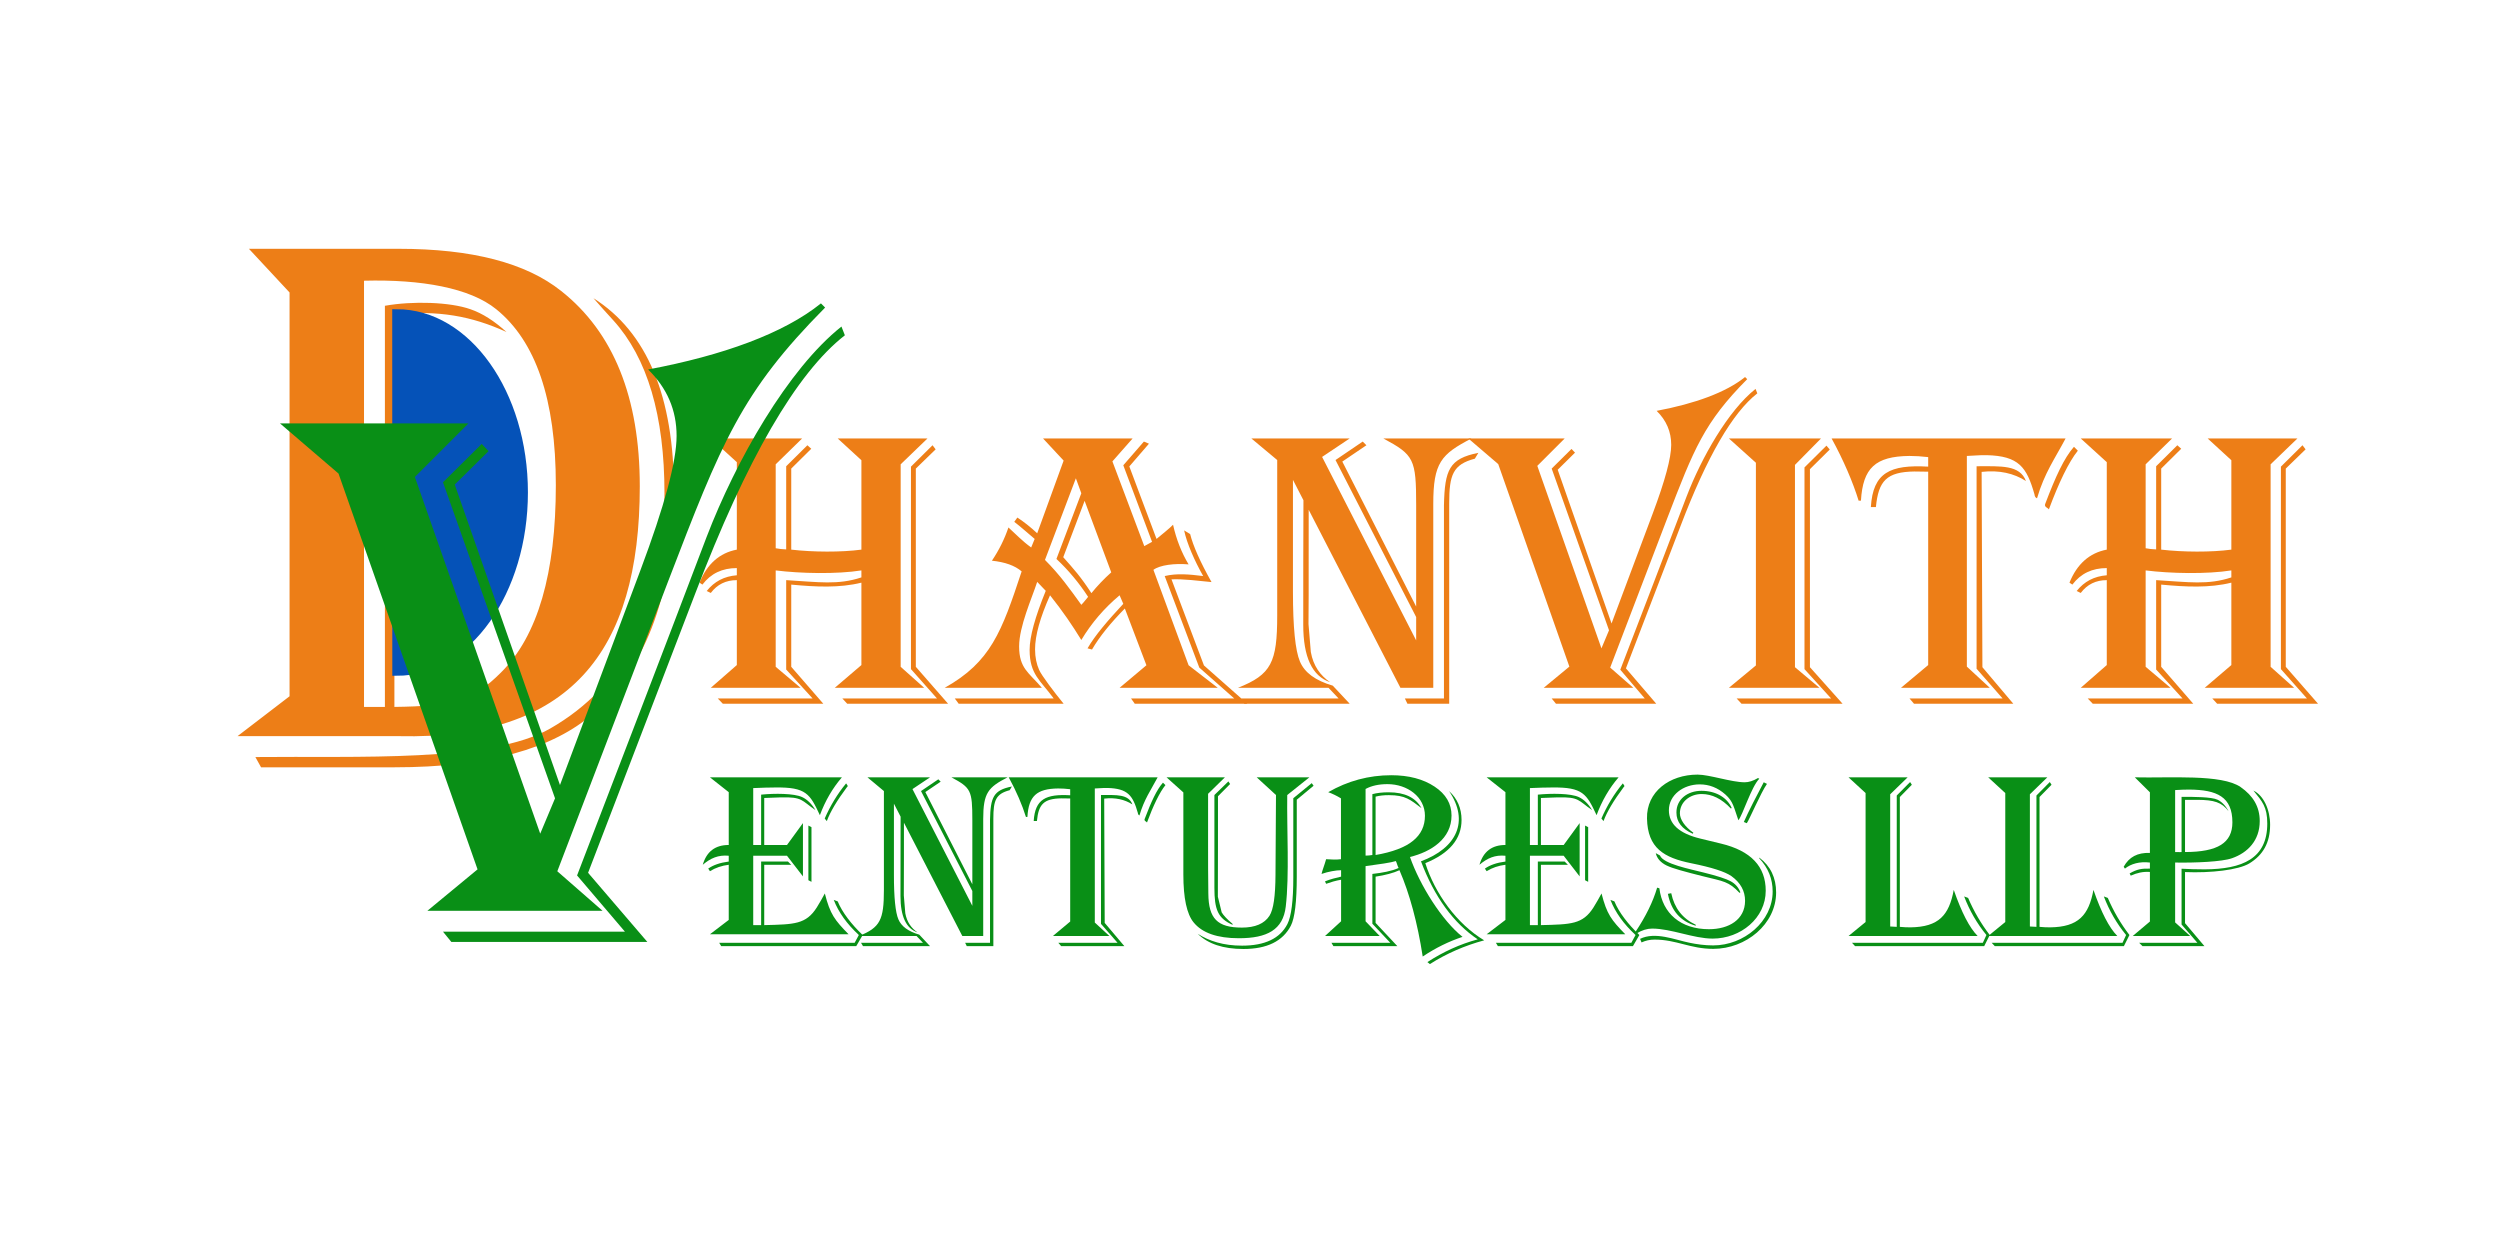 <?xml version="1.0" encoding="UTF-8"?>
<svg data-bbox="-14.03 2.9 287.43 111.94" height="140" width="283" xmlns:xlink="http://www.w3.org/1999/xlink" xmlns="http://www.w3.org/2000/svg" data-type="ugc">
    <g transform="translate(-767 -585)">
        <path fill="none" d="M855.52 626.2a6 6 0 0 1 6-6h151.65a6 6 0 0 1 6 6v33.16a6 6 0 0 1-6 6H861.52a6 6 0 0 1-6-6z"/>
        <use transform="translate(846.031 664.663)" xlink:href="#3a9861e8-2176-459e-82b5-b92349c15f3d"/>
        <path fill="none" d="M830.47 667.45a6 6 0 0 1 6-6h197.93a6 6 0 0 1 6 6v25.48a6 6 0 0 1-6 6H836.47a6 6 0 0 1-6-6z"/>
        <use transform="translate(846.553 692.104)" xlink:href="#87d047fe-9a17-4cfe-a284-818939e51bcc"/>
        <use transform="translate(975.678 692.104)" xlink:href="#763ea11a-23d5-4452-a224-7ea8a7acac56"/>
        <path fill="none" d="M752.97 593.9a6 6 0 0 1 6-6H878.2a6 6 0 0 1 6 6v94.7a6 6 0 0 1-6 6H758.98a6 6 0 0 1-6-6z"/>
        <use transform="translate(792.124 671.859)" xlink:href="#a283d48e-6777-4929-90e2-91ca64e7606e"/>
        <path fill="#0552b8" stroke="#0552b8" d="M811.9 620.5c7.93 0 14.36 9.05 14.36 20.24 0 11.2-6.43 20.26-14.35 20.26z"/>
        <path fill="none" d="M793.3 613.68a6 6 0 0 1 6-6h57.66a6 6 0 0 1 6 6v80.16a6 6 0 0 1-6 6H799.3a6 6 0 0 1-6-6z"/>
        <use transform="translate(800.762 691.626)" xlink:href="#6392a862-9236-436c-ac86-f650f0beb881"/>
        <defs>
            <path id="b4eacab8-8a2e-4a49-8733-f59b0cbd7b92" d="M840-623c-113 28-234 22-361 10v423L644 0H127l-26-27h488L453-176v-460c168 10 266 26 387-14v-36c-125 20-315 16-441 0v496L527-82H65l134-117v-437c-56 0-101 22-134 66l-21-10c39-49 90-76 155-81v-37c-75 0-134 28-177 85L7-623c39-96 103-153 192-170v-450L65-1365h470l-136 133v432c15 3 33 5 54 6v-428l109-108 20 18-103 102v417c112 13 257 14 361 0v-460l-122-112h462l-138 133v1042l121 108H703l137-117v-424zm382-686-102 99v1020L1286 0H767l-25-27h487l-134-151v-1042l111-110" fill="#ed7e17"/>
            <path id="14314e3e-3388-4e1b-bdca-2f75ab65e509" d="M463-848c-39-33-75-65-105-88l16-22c35 23 69 50 102 81l136-374-106-114h461l-104 118 164 436 40-22-148-394 106-122 26 11-101 117 140 373c24-20 68-55 85-73 17 76 44 144 80 204-72-6-147 3-181 28l181 491 150 116H900l138-116-111-292c-73 74-130 144-169 211l-23-6c39-68 107-146 184-229l-19-44c-79 66-145 143-197 230-46-75-94-146-161-230-51 114-77 207-77 278 0 42 8 77 21 106 12 28 77 114 126 174H72L52-27h509c-69-94-124-124-124-250 0-68 28-169 83-304l-44-46c-28 86-93 229-93 332 0 114 51 135 117 213H0c237-133 293-287 396-599-35-30-86-48-153-55 37-55 65-112 85-171 41 37 70 69 117 103zm257-196L610-754c55 62 89 99 145 185 29-36 63-72 102-107zm-45-116L516-740c77 77 127 148 187 231 16-16 20-24 35-41-47-72-101-137-163-195l128-338zm588 287c15 60 51 142 110 247-62-6-147-17-206-14l167 443L1557 0H978l-19-27h531l-180-159-178-471c62-15 126-9 198 0-44-78-84-168-98-235" fill="#ed7e17"/>
            <path id="1ee99476-fa2a-4077-a16e-1a153f205724" d="M897-1020c0-240-11-260-169-345h454c-157 81-197 125-197 337v946H816L344-998c-1 196 1 394-1 588l12 144c13 72 49 121 99 155-92-31-138-129-138-295 0-212 0-428 1-641l-54-105v576c0 183 12 302 36 359s80 98 169 124l87 93H13L-3-27h501l-52-55H-20c172-68 202-131 202-372v-800L49-1365h506l-142 95 484 944v-120l-415-808 140-95 19 19-124 84 380 746v-520zm320-271-18 30c-113 30-132 83-132 230V0H852l-13-27h201v-994c4-183 27-240 177-270" fill="#ed7e17"/>
            <path id="e0c5a973-604d-430e-9a8e-940d3a412f8f" d="M921-1507c197-37 357-95 455-174l11 11c-221 223-273 355-413 720L682-186 801-82H340l132-109-366-1042-154-132h496l-141 141 330 939 39-93-295-832 102-101 18 19-89 88 277 791 212-566c63-168 95-286 95-353 0-68-25-126-75-175zm509-113 9 23c-127 99-259 326-394 680L763-182 919 0H403l-22-27h479L734-175c114-297 228-593 341-891 77-201 214-442 355-554" fill="#ed7e17"/>
            <path id="6316fbfe-52ae-433e-9c84-da57cbdd070b" d="M41-1365h474l-134 136v1041L507-82H41l139-115v-1043zm519 57-102 101v1019L626 0H106L81-27h486L430-178v-1038l113-112" fill="#ed7e17"/>
            <path id="d434355c-bc15-4acc-8212-c41adf23dc18" d="M352-1275c-175 2-239 62-249 230H91c-29-94-77-207-139-320h1204c-55 104-109 178-147 308-8-3-12-10-13-20-40-141-81-198-246-202-34-1-67 3-102 4v1084L766-82H309l140-117v-995l-71-1c-143 2-185 48-198 183h-26c11-178 99-219 295-208v-49c-34-4-66-6-97-6zm867-27c-47 58-99 167-149 302-6-9-25-12-19-28 54-142 97-236 148-294zm-267 156c-63-40-137-57-228-47l4 1005L887 0H376l-23-27h479L698-180v-1042c126 0 222-8 254 76" fill="#ed7e17"/>
            <path id="646817f4-84b9-437f-9059-d622cc04fc10" d="M911-1100c-115-79-103-107-279-103-20 0-86 3-135 5v380h184l129-177v431L681-731H408v561h64v-514h217l26 26H497v488c244-6 338-6 425-143 24-38 43-73 65-113 43 169 80 215 192 330H58l152-116v-446c-56 7-107 24-152 52l-14-21c41-29 96-48 166-57v-47c-84-8-146 19-210 73 31-107 101-160 210-160v-427L58-1365h1067c-75 87-135 190-178 306-81-173-111-227-359-224-50 0-110 2-180 5v460h64v-407c107-11 266-11 332 20 40 19 76 53 107 105zm248-216c5 10 21 21 7 30-81 109-136 201-163 275l-17-21c45-103 102-198 173-284zM879-962v442l-25-13v-442zm414 872-52 90H149l-16-27h1095l34-63c-96-89-164-183-203-284l32 12c37 90 112 186 202 272" fill="#098f16"/>
            <path id="ba89eb09-eb3c-4550-a0b3-7bb7e3049089" d="M897-1020c0-240-11-260-169-345h454c-157 81-197 125-197 337v946H816L344-998c-1 196 1 394-1 588l12 144c13 72 49 121 99 155-92-31-138-129-138-295 0-212 0-428 1-641l-54-105v576c0 183 12 302 36 359s80 98 169 124l87 93H13L-3-27h501l-52-55H-20c172-68 202-131 202-372v-800L49-1365h506l-142 95 484 944v-120l-415-808 140-95 19 19-124 84 380 746v-520zm320-271-18 30c-113 30-132 83-132 230V0H852l-13-27h201v-994c4-183 27-240 177-270" fill="#098f16"/>
            <path id="f1f492b1-18d2-4232-8c9a-7cc932f0449f" d="M352-1275c-175 2-239 62-249 230H91c-29-94-77-207-139-320h1204c-55 104-109 178-147 308-8-3-12-10-13-20-40-141-81-198-246-202-34-1-67 3-102 4v1084L766-82H309l140-117v-995l-71-1c-143 2-185 48-198 183h-26c11-178 99-219 295-208v-49c-34-4-66-6-97-6zm867-27c-47 58-99 167-149 302-6-9-25-12-19-28 54-142 97-236 148-294zm-267 156c-63-40-137-57-228-47l4 1005L887 0H376l-23-27h479L698-180v-1042c126 0 222-8 254 76" fill="#098f16"/>
            <path id="5cf86e97-83a2-4f8d-8ba5-918f4599a903" d="M372-424c2 200 72 274 271 274 108 0 182-32 223-95 33-51 48-161 49-330l4-647-156-143h426l-179 143c-4 282 18 648-12 902C976-132 847-64 619-64c-175 0-297-43-366-128-55-67-83-196-83-387v-664L34-1365h472l-136 133c1 269-2 542 2 808zm851-873-136 113v621c0 203-16 336-48 398C974-40 846 23 656 23c-164 0-287-41-370-123C379-41 493-4 645-4c184 0 306-58 366-174 32-63 48-189 48-378v-640l149-122zM569-172c-120-52-148-124-148-300v-750l113-110 14 21-98 99c-1 270 1 543-1 812l31 127c15 25 44 56 87 92" fill="#098f16"/>
            <path id="32911a90-b430-44b5-8698-3324a5455653" d="M34-584c5-26 24-72 37-119 52 3 77 5 120 0v-492c-33-20-67-37-103-50 158-91 328-137 510-137 141 0 258 31 350 92s137 139 137 234c0 187-164 293-336 335 80 229 259 514 425 646-112 37-219 90-322 159-42-272-106-509-188-698-47 22-114 40-193 52v374L647 0H130l-16-27h476L445-181v-403c81-9 157-23 212-48-11-21-12-35-22-56-40 13-134 26-245 41v446L504-82H62l130-119v-336c-46 8-85 20-121 33l-9-20c54-21 78-25 130-38v-52c-40 0-103 11-158 30zm836-470c0-153-142-256-303-256-70 0-129 13-177 39v539c19 0 38-2 55-5v-492c37-10 81-15 132-15 130 0 218 43 265 128-90-68-130-105-264-105-41 0-76 4-107 12v472c134-23 239-62 303-115 64-52 96-119 96-202zM1349-47C1193-5 1045 59 910 145l-20-16c127-83 263-145 407-184-195-130-351-343-459-631 288-107 393-322 227-568 67 61 101 139 101 234 0 153-98 270-293 349 77 243 253 490 476 624" fill="#098f16"/>
            <path id="7878f5eb-e0f9-4a1d-8596-4d4ef3a275bc" d="M481-1387c96 0 274 62 381 62 33 0 68-11 107-34l11 5c-66 69-133 292-169 336-38-107-41-151-106-209-61-54-130-81-207-81-131 0-249 85-249 209 0 112 84 188 253 229l169 41c241 58 361 185 361 381 0 221-202 387-429 387-154 0-336-81-489-81-41 0-83 13-126 39l-8-14c83-125 141-243 174-356l18 5c25 204 173 331 401 331 162 0 291-78 292-229 0-81-37-147-110-200-53-37-161-71-324-104-223-45-354-123-359-362-5-217 183-355 409-355zm561 75c-49 70-141 286-163 318l-24-10c37-84 111-227 161-321zm-732 232c-1-107 90-176 202-176 118 0 208 55 245 139l-7 4c-73-78-152-117-236-117-95 0-176 64-176 156 0 50 41 109 109 157l-5 8c-88-39-132-96-132-171zM607-6c249 0 481-194 481-436 0-102-36-191-108-268v-6c91 69 136 163 136 282 0 256-244 456-508 456-187 0-298-75-475-75-38 0-73 8-105 23L16-59c123-60 280 7 397 31C475-15 539-6 607-6zM268-428c25 120 91 205 198 255v8c-124-36-199-122-225-258zM143-752l34 19c27 69 246 110 354 138 109 27 183 51 219 71s62 49 77 89l-7 4c-88-93-126-92-299-135-143-36-241-62-290-86s-79-58-88-100" fill="#098f16"/>
            <path id="8535b0ed-47fc-430b-80b7-fed8c62667f0" d="M542-152c229-3 312-98 350-303 63 182 127 306 193 373H41l138-113v-1043L41-1365h478l-141 137v1069c19 0 34 3 53 3v-1062l108-109 14 22-97 99v1050c30 3 59 4 86 4zm641 62-45 90H94L69-27h1058l29-63c-76-93-136-196-180-312l32 12c47 110 106 210 175 300" fill="#098f16"/>
            <path id="0d449b82-4e3e-431b-8ff9-1fccc3f8a6d3" d="M97-1365c281 7 703-28 856 79 100 70 154 158 154 275 0 157-98 256-224 300-81 29-299 38-460 35v484L545-82H80l139-117v-401c-57-4-105 8-155 30l-9-18c62-35 94-40 164-39v-49c-83-10-153 10-202 49L7-642c44-79 111-115 212-112v-490zm789 364c0-207-125-263-348-265-31 0-70 1-115 4v501c19-1 34 2 52 0v-446c94-1 244 0 291 23 34 17 64 46 89 93-55-73-118-91-249-92H503v422c132 0 229-19 291-58s92-99 92-182zM660-621c309-1 508-88 508-370 0-135-40-178-112-267 82 39 135 154 135 277 0 145-58 245-168 312-87 53-312 79-520 70v413L660 0H159l-27-27h471L475-175v-451c58 3 120 5 185 5" fill="#098f16"/>
            <path id="2aa4682a-1100-4702-9e40-bff8b1d17579" d="M1100-740c0 439-186 668-634 658H41l137-105v-1063L71-1365h394c193 0 335 37 428 111 138 109 207 281 207 514zm-726-541v1122h55v-1056c73-13 171-10 225 9 32 11 63 31 95 60-92-42-180-58-295-46v1033c151-2 205-15 280-90 98-97 145-263 145-494 0-226-53-379-157-463-69-56-197-79-348-75zM103 0 88-27c267-3 619 15 776-75 197-113 301-313 301-619 0-205-45-357-135-456-19-21-33-36-52-58 141 89 212 258 212 509 0 263-70 457-210 582C873-48 697 0 454 0H103" fill="#ed7e17"/>
            <path id="8f94b2f7-d345-439b-8e7a-24ed3b667e8c" d="M921-1507c197-37 357-95 455-174l11 11c-221 223-273 355-413 720L682-186 801-82H340l132-109-366-1042-154-132h496l-141 141 330 939 39-93-295-832 102-101 18 19-89 88 277 791 212-566c63-168 95-286 95-353 0-68-25-126-75-175zm509-113 9 23c-127 99-259 326-394 680L763-182 919 0H403l-22-27h479L734-175c114-297 228-593 341-891 77-201 214-442 355-554" fill="#098f16"/>
            <g id="3a9861e8-2176-459e-82b5-b92349c15f3d">
                <use xlink:href="#b4eacab8-8a2e-4a49-8733-f59b0cbd7b92" transform="scale(.022)"/>
                <use xlink:href="#14314e3e-3388-4e1b-bdca-2f75ab65e509" transform="translate(27.908) scale(.022)"/>
                <use xlink:href="#1ee99476-fa2a-4077-a16e-1a153f205724" transform="translate(61.545) scale(.022)"/>
                <use xlink:href="#e0c5a973-604d-430e-9a8e-940d3a412f8f" transform="translate(88.238) scale(.022)"/>
                <use xlink:href="#6316fbfe-52ae-433e-9c84-da57cbdd070b" transform="translate(115.777) scale(.022)"/>
                <use xlink:href="#d434355c-bc15-4acc-8212-c41adf23dc18" transform="translate(129.362) scale(.022)"/>
                <use xlink:href="#b4eacab8-8a2e-4a49-8733-f59b0cbd7b92" transform="translate(155.078) scale(.022)"/>
            </g>
            <g id="87d047fe-9a17-4cfe-a284-818939e51bcc">
                <use xlink:href="#646817f4-84b9-437f-9059-d622cc04fc10" transform="scale(.014)"/>
                <use xlink:href="#ba89eb09-eb3c-4550-a0b3-7bb7e3049089" transform="translate(17.957) scale(.014)"/>
                <use xlink:href="#f1f492b1-18d2-4232-8c9a-7cc932f0449f" transform="translate(35.307) scale(.014)"/>
                <use xlink:href="#5cf86e97-83a2-4f8d-8ba5-918f4599a903" transform="translate(52.023) scale(.014)"/>
                <use xlink:href="#32911a90-b430-44b5-8698-3324a5455653" transform="translate(69.57) scale(.014)"/>
                <use xlink:href="#646817f4-84b9-437f-9059-d622cc04fc10" transform="translate(87.922) scale(.014)"/>
                <use xlink:href="#7878f5eb-e0f9-4a1d-8596-4d4ef3a275bc" transform="translate(105.879) scale(.014)"/>
            </g>
            <g id="763ea11a-23d5-4452-a224-7ea8a7acac56">
                <use xlink:href="#8535b0ed-47fc-430b-80b7-fed8c62667f0" transform="scale(.014)"/>
                <use xlink:href="#8535b0ed-47fc-430b-80b7-fed8c62667f0" transform="translate(15.813) scale(.014)"/>
                <use xlink:href="#0d449b82-4e3e-431b-8ff9-1fccc3f8a6d3" transform="translate(31.625) scale(.014)"/>
            </g>
            <use id="a283d48e-6777-4929-90e2-91ca64e7606e" xlink:href="#2aa4682a-1100-4702-9e40-bff8b1d17579" transform="scale(.043)"/>
            <use id="6392a862-9236-436c-ac86-f650f0beb881" xlink:href="#8f94b2f7-d345-439b-8e7a-24ed3b667e8c" transform="scale(.043)"/>
        </defs>
    </g>
</svg>
